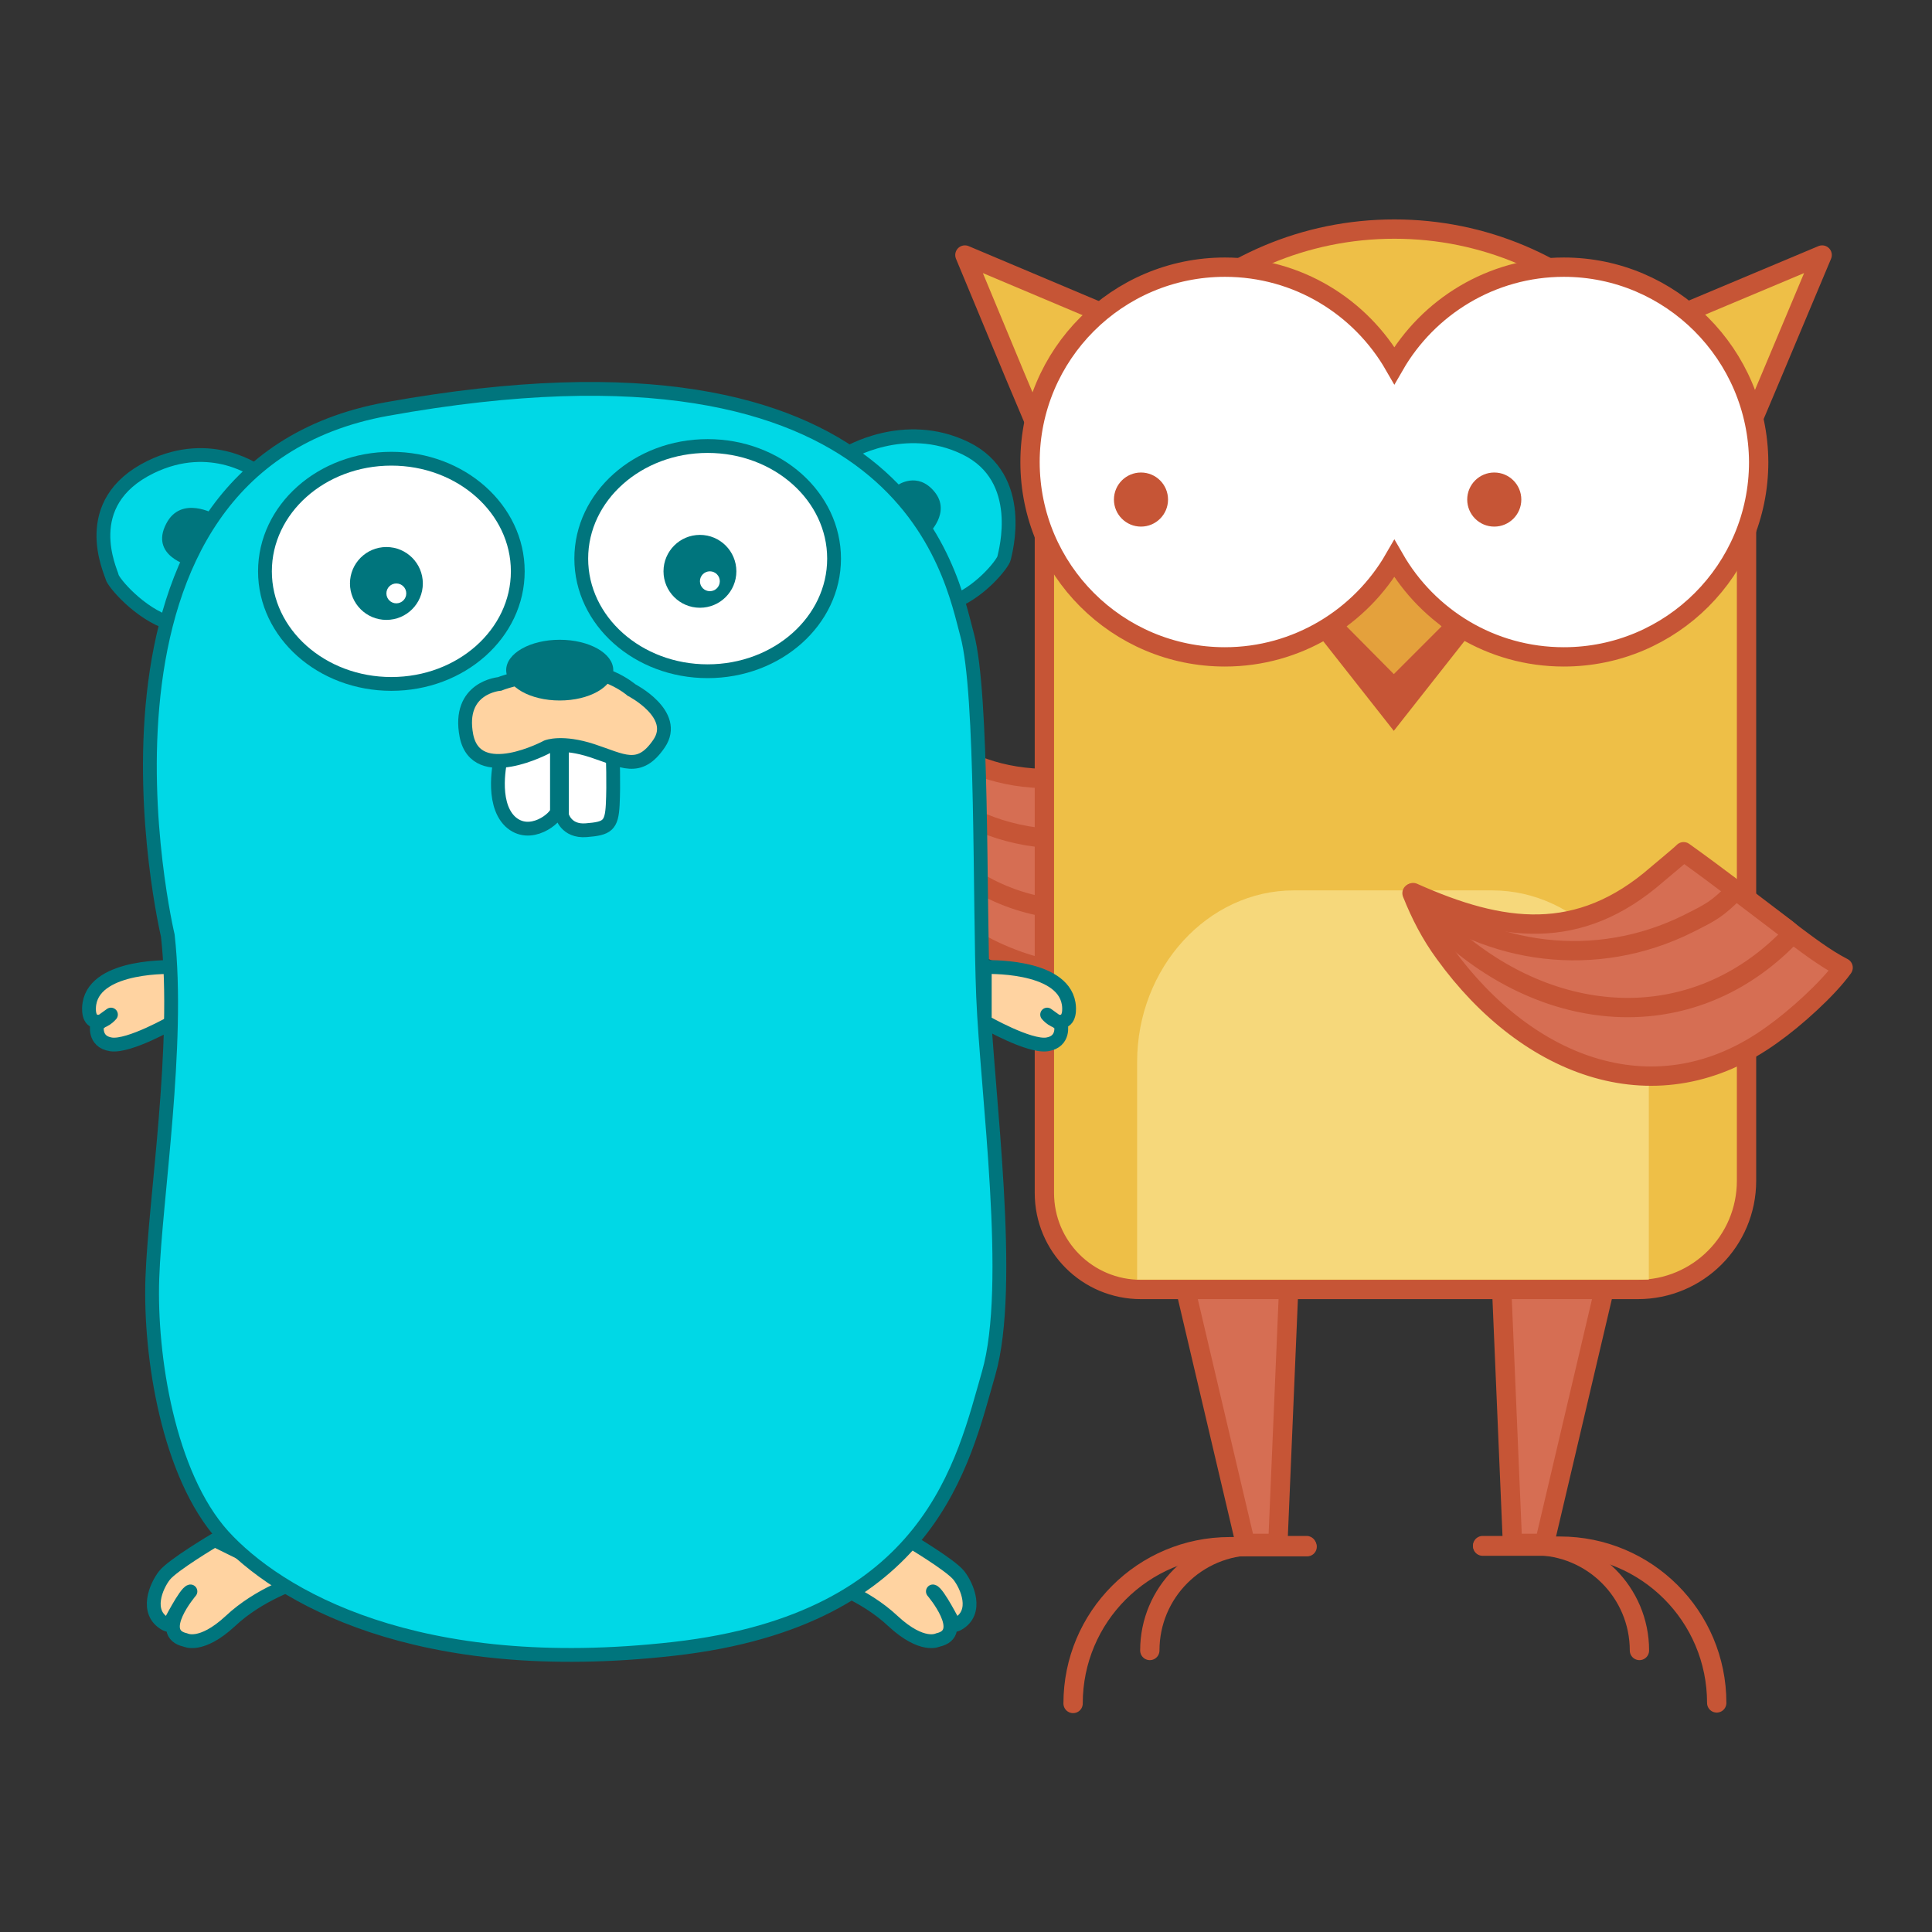 <?xml version="1.0" encoding="UTF-8"?> <!-- Generator: Adobe Illustrator 23.1.0, SVG Export Plug-In . SVG Version: 6.00 Build 0) --> <svg xmlns="http://www.w3.org/2000/svg" xmlns:xlink="http://www.w3.org/1999/xlink" id="Слой_1" x="0px" y="0px" viewBox="0 0 350 350" style="enable-background:new 0 0 350 350;" xml:space="preserve"><rect x="0" y="0" width="350" height="350" fill="#333333" stroke="none"/> <style type="text/css"> .st0{fill:none;stroke:#765D9C;stroke-width:2;stroke-linecap:round;stroke-linejoin:round;stroke-miterlimit:10;} .st1{fill:#A6CA71;stroke:#765D9C;stroke-width:2;stroke-linecap:round;stroke-linejoin:round;stroke-miterlimit:10;} .st2{fill:#ADC6E0;stroke:#765D9C;stroke-width:2;stroke-linecap:round;stroke-linejoin:round;stroke-miterlimit:10;} .st3{fill:#9EB0D2;stroke:#765D9C;stroke-width:2;stroke-linecap:round;stroke-linejoin:round;stroke-miterlimit:10;} .st4{fill:#EEBF47;stroke:#CA6829;stroke-width:2;stroke-linecap:round;stroke-linejoin:round;stroke-miterlimit:10;} .st5{fill:none;stroke:#CA6829;stroke-width:2;stroke-linecap:round;stroke-linejoin:round;stroke-miterlimit:10;} .st6{fill:#DE8B5A;} .st7{fill:#CA6829;} .st8{fill:#E0DD5B;stroke:#4B82C2;stroke-width:2;stroke-linecap:round;stroke-linejoin:round;stroke-miterlimit:10;} .st9{fill:none;stroke:#4B82C2;stroke-width:2;stroke-linecap:round;stroke-linejoin:round;stroke-miterlimit:10;} .st10{fill:#77BCE1;stroke:#4B82C2;stroke-width:2;stroke-linecap:round;stroke-linejoin:round;stroke-miterlimit:10;} .st11{fill:#77BCE1;} .st12{fill:#B2DCF8;} .st13{fill:#E4A13C;stroke:#CA6829;stroke-width:2;stroke-linecap:round;stroke-linejoin:round;stroke-miterlimit:10;} .st14{fill:#F5D369;stroke:#CA6829;stroke-width:2;stroke-linecap:round;stroke-linejoin:round;stroke-miterlimit:10;} .st15{fill:#B58E5F;} .st16{fill:#B58E5F;stroke:#CA6829;stroke-width:2;stroke-miterlimit:10;} .st17{fill:#FFFFFF;stroke:#CA6829;stroke-width:2;stroke-linejoin:round;stroke-miterlimit:10;} .st18{fill:none;stroke:#CA6829;stroke-width:2;stroke-miterlimit:10;} .st19{fill:#B8CBD8;stroke:#CA6829;stroke-width:2;stroke-miterlimit:10;} .st20{fill:#FFFFFF;} .st21{fill:none;stroke:#53417A;stroke-width:2;stroke-linecap:round;stroke-linejoin:round;stroke-miterlimit:10;} .st22{fill:#53417A;} .st23{fill:#6E4F8E;stroke:#4F3E75;stroke-width:2;stroke-linecap:round;stroke-linejoin:round;stroke-miterlimit:10;} .st24{fill:none;stroke:#4F3E75;stroke-width:2;stroke-linecap:round;stroke-linejoin:round;stroke-miterlimit:10;} .st25{fill:#F5D369;stroke:#4F3E75;stroke-width:2;stroke-linecap:round;stroke-linejoin:round;stroke-miterlimit:10;} .st26{fill:#9A76AC;} .st27{fill:#9A76AC;stroke:#4F3E75;stroke-width:2;stroke-linecap:round;stroke-linejoin:round;stroke-miterlimit:10;} .st28{fill:#FFFFFF;stroke:#4F3E75;stroke-width:2;stroke-linejoin:round;stroke-miterlimit:10;} .st29{fill:none;stroke:#4F3E75;stroke-width:2;stroke-miterlimit:10;} .st30{fill:#F7DA78;stroke:#4F3E75;stroke-width:2;stroke-linecap:round;stroke-linejoin:round;stroke-miterlimit:10;} .st31{fill:#B4D9D1;stroke:#53417A;stroke-width:2;stroke-miterlimit:10;} .st32{fill:#89B1B1;} .st33{fill:none;stroke:#4B82C2;stroke-width:2;stroke-linecap:round;stroke-miterlimit:10;} .st34{fill:#4B82C2;} .st35{fill:none;stroke:#4B82C2;stroke-width:2;stroke-miterlimit:10;} .st36{fill:#4E92CF;stroke:#406BA8;stroke-width:2;stroke-linecap:round;stroke-miterlimit:10;} .st37{fill:none;stroke:#406BA8;stroke-width:2;stroke-linecap:round;stroke-miterlimit:10;} .st38{fill:#4E92CF;stroke:#406BA8;stroke-width:2;stroke-linecap:round;stroke-linejoin:round;stroke-miterlimit:10;} .st39{fill:#F5EC49;stroke:#406BA8;stroke-width:2;stroke-linecap:round;stroke-linejoin:round;stroke-miterlimit:10;} .st40{fill:#4E92CF;} .st41{fill:#64A8DF;} .st42{fill:#406BA8;} .st43{fill:#64A8DF;stroke:#406BA8;stroke-width:2;stroke-miterlimit:10;} .st44{fill:#F5EC49;stroke:#406BA8;stroke-width:2;stroke-miterlimit:10;} .st45{fill:#FFFFFF;stroke:#406BA8;stroke-width:2;stroke-linecap:round;stroke-linejoin:round;stroke-miterlimit:10;} .st46{fill:none;stroke:#406BA8;stroke-width:2;stroke-miterlimit:10;} .st47{fill:#AEDAF7;stroke:#406BA8;stroke-width:2;stroke-miterlimit:10;} .st48{fill:none;stroke:#406BA8;stroke-width:2;stroke-linecap:round;stroke-linejoin:round;stroke-miterlimit:10;} .st49{fill:#FFFFFF;stroke:#406BA8;stroke-width:2;stroke-miterlimit:10;} .st50{fill:#64A8DF;stroke:#406BA8;stroke-width:2;stroke-linecap:round;stroke-linejoin:round;stroke-miterlimit:10;} .st51{fill:#D66E53;stroke:#C65536;stroke-width:2;stroke-linecap:round;stroke-linejoin:round;stroke-miterlimit:10;} .st52{fill:none;stroke:#C65536;stroke-width:2;stroke-linecap:round;stroke-linejoin:round;stroke-miterlimit:10;} .st53{fill:none;stroke:#FFFFFF;stroke-width:2;stroke-linecap:round;stroke-linejoin:round;stroke-miterlimit:10;} .st54{fill:#D66E53;stroke:#C65536;stroke-width:2;stroke-linecap:round;stroke-miterlimit:10;} .st55{fill:none;stroke:#C65536;stroke-width:2;stroke-linecap:round;stroke-miterlimit:10;} .st56{fill:#EEBF47;} .st57{fill:#EEBF47;stroke:#C65536;stroke-width:2;stroke-linecap:round;stroke-linejoin:round;stroke-miterlimit:10;} .st58{fill:none;stroke:#C65536;stroke-width:2;stroke-miterlimit:10;} .st59{fill:#F6D87B;} .st60{fill:#FFFFFF;stroke:#C65536;stroke-width:2;stroke-linecap:round;stroke-linejoin:round;stroke-miterlimit:10;} .st61{fill:#EEBF47;stroke:#C65536;stroke-width:2;stroke-miterlimit:10;} .st62{fill:#E4A13C;stroke:#C65536;stroke-width:2;stroke-linecap:round;stroke-linejoin:round;stroke-miterlimit:10;} .st63{fill:#FFFFFF;stroke:#C65536;stroke-width:2;stroke-miterlimit:10;} .st64{fill:#C65536;} .st65{fill:#E0922E;stroke:#7F516A;stroke-width:2;stroke-linecap:round;stroke-linejoin:round;stroke-miterlimit:10;} .st66{fill:none;stroke:#7F516A;stroke-width:2;stroke-linecap:round;stroke-linejoin:round;stroke-miterlimit:10;} .st67{fill:#5AA69C;stroke:#7F516A;stroke-width:2;stroke-linecap:round;stroke-linejoin:round;stroke-miterlimit:10;} .st68{fill:#E8AE4A;} .st69{fill:#E8AE4A;stroke:#7F516A;stroke-width:2;stroke-linecap:round;stroke-linejoin:round;stroke-miterlimit:10;} .st70{fill:#E8AE4A;stroke:#7F516A;stroke-width:2;stroke-miterlimit:10;} .st71{fill:#F5EC49;stroke:#7F516A;stroke-width:2;stroke-linecap:round;stroke-linejoin:round;stroke-miterlimit:10;} .st72{fill:#FFFFFF;stroke:#7F516A;stroke-width:2;stroke-linecap:round;stroke-linejoin:round;stroke-miterlimit:10;} .st73{fill:#7F516A;} .st74{fill:#F5D895;} .st75{fill:#D0D9E0;stroke:#7F516A;stroke-width:2;stroke-linecap:round;stroke-linejoin:round;stroke-miterlimit:10;} .st76{fill:#ECEDEE;stroke:#7F516A;stroke-width:2;stroke-linecap:round;stroke-linejoin:round;stroke-miterlimit:10;} .st77{fill:#B5D7BE;stroke:#47886A;stroke-width:2;stroke-linecap:round;stroke-linejoin:round;stroke-miterlimit:10;} .st78{fill:none;stroke:#47886A;stroke-width:2;stroke-linecap:round;stroke-linejoin:round;stroke-miterlimit:10;} .st79{fill:#5AA69C;stroke:#47886A;stroke-width:2;stroke-linecap:round;stroke-linejoin:round;stroke-miterlimit:10;} .st80{fill:#6BB476;stroke:#47886A;stroke-width:2;stroke-linecap:round;stroke-linejoin:round;stroke-miterlimit:10;} .st81{fill:#549A6A;stroke:#47886A;stroke-width:2;stroke-linecap:round;stroke-linejoin:round;stroke-miterlimit:10;} .st82{fill:#6BB476;} .st83{fill:#80BD8A;stroke:#47886A;stroke-width:2;stroke-linecap:round;stroke-linejoin:round;stroke-miterlimit:10;} .st84{fill:#B5D7BE;stroke:#47886A;stroke-width:2;stroke-miterlimit:10;} .st85{fill:#F5EC49;stroke:#47886A;stroke-width:2;stroke-linecap:round;stroke-linejoin:round;stroke-miterlimit:10;} .st86{fill:#FFFFFF;stroke:#47886A;stroke-width:2;stroke-linecap:round;stroke-linejoin:round;stroke-miterlimit:10;} .st87{fill:#47886A;} .st88{fill:#E0DD5B;} .st89{fill:none;stroke:#47886A;stroke-width:2;stroke-linecap:round;stroke-miterlimit:10;} .st90{fill:#81B682;stroke:#678448;stroke-width:2;stroke-linecap:round;stroke-linejoin:round;stroke-miterlimit:10;} .st91{fill:none;stroke:#678448;stroke-width:2;stroke-linecap:round;stroke-linejoin:round;stroke-miterlimit:10;} .st92{fill:none;stroke:#678448;stroke-width:2;stroke-linecap:round;stroke-miterlimit:10;} .st93{fill:#81B682;stroke:#678448;stroke-width:2;stroke-linecap:round;stroke-miterlimit:10;} .st94{fill:#A6CA71;} .st95{fill:#F1EC6F;stroke:#678448;stroke-width:2;stroke-linecap:round;stroke-linejoin:round;stroke-miterlimit:10;} .st96{fill:#81B682;stroke:#678448;stroke-width:2;stroke-miterlimit:10;} .st97{fill:#F5EC49;stroke:#678448;stroke-width:2;stroke-linecap:round;stroke-linejoin:round;stroke-miterlimit:10;} .st98{fill:#F1EC6F;} .st99{fill:#FFFFFF;stroke:#678448;stroke-width:2;stroke-linecap:round;stroke-linejoin:round;stroke-miterlimit:10;} .st100{fill:#678448;} .st101{fill:#A6CA71;stroke:#678448;stroke-width:2;stroke-miterlimit:10;} .st102{fill:#DE8B5A;stroke:#678448;stroke-width:2;stroke-miterlimit:10;} .st103{fill:#FFFFFF;stroke:#678448;stroke-width:2;stroke-miterlimit:10;} .st104{fill:none;stroke:#829752;stroke-width:2;stroke-linecap:round;stroke-linejoin:round;stroke-miterlimit:10;} .st105{fill:none;stroke:#829752;stroke-width:2;stroke-linecap:round;stroke-miterlimit:10;} .st106{fill:none;} .st107{fill:#829752;} .st108{fill:#81B682;stroke:#4A8A88;stroke-width:2;stroke-linecap:round;stroke-linejoin:round;stroke-miterlimit:10;} .st109{fill:none;stroke:#4A8A88;stroke-width:2;stroke-linecap:round;stroke-linejoin:round;stroke-miterlimit:10;} .st110{fill:#77BCE1;stroke:#4A8A88;stroke-width:2;stroke-linecap:round;stroke-linejoin:round;stroke-miterlimit:10;} .st111{fill:#B5DCF0;stroke:#4A8A88;stroke-width:2;stroke-linecap:round;stroke-linejoin:round;stroke-miterlimit:10;} .st112{fill:#A6CA71;stroke:#4A8A88;stroke-width:2;stroke-linecap:round;stroke-linejoin:round;stroke-miterlimit:10;} .st113{fill:#EEBF47;stroke:#4A8A88;stroke-width:2;stroke-linecap:round;stroke-linejoin:round;stroke-miterlimit:10;} .st114{fill:#FFFFFF;stroke:#4A8A88;stroke-width:2;stroke-linecap:round;stroke-linejoin:round;stroke-miterlimit:10;} .st115{fill:#4A8A88;} .st116{fill:#CEDD85;} .st117{fill:#C3E1DF;stroke:#4A8A88;stroke-width:2;stroke-linecap:round;stroke-linejoin:round;stroke-miterlimit:10;} .st118{fill:none;stroke:#5C9BA7;stroke-width:2;stroke-linecap:round;stroke-linejoin:round;stroke-miterlimit:10;} .st119{fill:none;stroke:#5C9BA7;stroke-width:2;stroke-linecap:round;stroke-miterlimit:10;} .st120{fill:none;stroke:#5C9BA7;stroke-width:2;stroke-miterlimit:10;} .st121{fill:#5C9BA7;} .st122{fill:#5C9F9B;stroke:#4A8A88;stroke-width:2;stroke-linecap:round;stroke-linejoin:round;stroke-miterlimit:10;} .st123{fill:none;stroke:#4A8A88;stroke-width:2;stroke-linecap:round;stroke-miterlimit:10;} .st124{fill:#62B6A7;} .st125{fill:#86C3B3;stroke:#4A8A88;stroke-width:2;stroke-linecap:round;stroke-linejoin:round;stroke-miterlimit:10;} .st126{fill:none;stroke:#4A8A88;stroke-width:2;stroke-miterlimit:10;} .st127{fill:#A6D2C6;} .st128{fill:#86C3B3;stroke:#4A8A88;stroke-width:2;stroke-miterlimit:10;} .st129{fill:#50A0D1;stroke:#4B82C2;stroke-width:2;stroke-linecap:round;stroke-linejoin:round;stroke-miterlimit:10;} .st130{fill:#A5D5EA;} .st131{fill:#77BCE1;stroke:#4B82C2;stroke-width:2;stroke-miterlimit:10;} .st132{fill:#EEBF47;stroke:#4B82C2;stroke-width:2;stroke-linecap:round;stroke-linejoin:round;stroke-miterlimit:10;} .st133{fill:#FFFFFF;stroke:#4B82C2;stroke-width:2;stroke-linecap:round;stroke-linejoin:round;stroke-miterlimit:10;} .st134{fill:#A0C86C;stroke:#3E7280;stroke-width:2;stroke-linecap:round;stroke-linejoin:round;stroke-miterlimit:10;} .st135{fill:none;stroke:#3E7280;stroke-width:2;stroke-linecap:round;stroke-linejoin:round;stroke-miterlimit:10;} .st136{fill:#E0DD5B;stroke:#3E7280;stroke-width:2;stroke-linecap:round;stroke-linejoin:round;stroke-miterlimit:10;} .st137{fill:none;stroke:#3E7280;stroke-width:2;stroke-linecap:round;stroke-miterlimit:10;} .st138{fill:#C6D486;} .st139{fill:#C6D486;stroke:#3E7280;stroke-width:2;stroke-linecap:round;stroke-linejoin:round;stroke-miterlimit:10;} .st140{fill:none;stroke:#3E7280;stroke-width:2;stroke-miterlimit:10;} .st141{fill:#E4E6BE;} .st142{fill:#C6D486;stroke:#3E7280;stroke-width:2;stroke-miterlimit:10;} .st143{fill:#EEBF47;stroke:#3E7280;stroke-width:2;stroke-linecap:round;stroke-linejoin:round;stroke-miterlimit:10;} .st144{fill:#FFFFFF;stroke:#3E7280;stroke-width:2;stroke-miterlimit:10;} .st145{fill:#3E7280;} .st146{fill:#3E7280;stroke:#752A67;stroke-width:2;stroke-linecap:round;stroke-linejoin:round;stroke-miterlimit:10;} .st147{fill:#D66E53;stroke:#752A67;stroke-width:2;stroke-linecap:round;stroke-linejoin:round;stroke-miterlimit:10;} .st148{fill:none;stroke:#752A67;stroke-width:2;stroke-linecap:round;stroke-linejoin:round;stroke-miterlimit:10;} .st149{fill:none;stroke:#752A67;stroke-width:2;stroke-linecap:round;stroke-miterlimit:10;} .st150{fill:#D66E53;stroke:#752A67;stroke-width:2;stroke-linecap:round;stroke-miterlimit:10;} .st151{fill:#D66E53;} .st152{fill:#EEBF47;stroke:#752A67;stroke-width:2;stroke-linecap:round;stroke-linejoin:round;stroke-miterlimit:10;} .st153{fill:#FFFFFF;stroke:#752A67;stroke-width:2;stroke-miterlimit:10;} .st154{fill:#62B6A7;stroke:#752A67;stroke-width:2;stroke-linecap:round;stroke-linejoin:round;stroke-miterlimit:10;} .st155{fill:#F5EC49;stroke:#752A67;stroke-width:2;stroke-linecap:round;stroke-linejoin:round;stroke-miterlimit:10;} .st156{fill:#752A67;} .st157{fill:#4A8A88;stroke:#752A67;stroke-width:2;stroke-linecap:round;stroke-linejoin:round;stroke-miterlimit:10;} .st158{fill:#80C3C9;stroke:#752A67;stroke-width:2;stroke-linecap:round;stroke-linejoin:round;stroke-miterlimit:10;} .st159{fill:#7FA8A9;stroke:#765D9C;stroke-width:2;stroke-linecap:round;stroke-linejoin:round;stroke-miterlimit:10;} .st160{fill:none;stroke:#765D9C;stroke-width:2;stroke-linecap:round;stroke-miterlimit:10;} .st161{fill:#7FA8A9;stroke:#765D9C;stroke-width:2;stroke-linecap:round;stroke-miterlimit:10;} .st162{fill:#947DB5;} .st163{fill:#947DB5;stroke:#765D9C;stroke-width:2;stroke-linecap:round;stroke-linejoin:round;stroke-miterlimit:10;} .st164{fill:none;stroke:#765D9C;stroke-width:2;stroke-miterlimit:10;} .st165{fill:#B0A6CF;} .st166{fill:#947DB5;stroke:#765D9C;stroke-width:2;stroke-miterlimit:10;} .st167{fill:#EEBF47;stroke:#765D9C;stroke-width:2;stroke-linecap:round;stroke-linejoin:round;stroke-miterlimit:10;} .st168{fill:#FFFFFF;stroke:#765D9C;stroke-width:2;stroke-linecap:round;stroke-linejoin:round;stroke-miterlimit:10;} .st169{fill:#DE8B5A;stroke:#765D9C;stroke-width:2;stroke-linecap:round;stroke-linejoin:round;stroke-miterlimit:10;} .st170{fill:#62B6A7;stroke:#765D9C;stroke-width:2;stroke-linecap:round;stroke-linejoin:round;stroke-miterlimit:10;} .st171{fill:#5C9BA7;stroke:#4A8A88;stroke-width:2;stroke-linecap:round;stroke-linejoin:round;stroke-miterlimit:10;} .st172{fill:#F5EC49;stroke:#4A8A88;stroke-width:2;stroke-linecap:round;stroke-linejoin:round;stroke-miterlimit:10;} .st173{fill:#F5EC49;} .st174{fill:#DE8B5A;stroke:#CA6829;stroke-width:2;stroke-linecap:round;stroke-linejoin:round;stroke-miterlimit:10;} .st175{fill:#FFFFFF;stroke:#CA6829;stroke-width:2;stroke-linecap:round;stroke-linejoin:round;stroke-miterlimit:10;} .st176{fill:#D9E6F3;} .st177{fill:#EDE15C;} .st178{fill:none;stroke:#765D9C;stroke-width:3.5;stroke-linecap:round;stroke-miterlimit:10;} .st179{fill:#7FA8A9;stroke:#765D9C;stroke-width:3.5;stroke-linecap:round;stroke-miterlimit:10;} .st180{fill:none;stroke:#765D9C;stroke-width:3.5;stroke-miterlimit:10;} .st181{fill:#947DB5;stroke:#765D9C;stroke-miterlimit:10;} .st182{fill:#947DB5;stroke:#765D9C;stroke-width:3.5;stroke-miterlimit:10;} .st183{fill:#765D9C;} .st184{fill:#EEBF47;stroke:#765D9C;stroke-miterlimit:10;} .st185{fill:#FFFFFF;stroke:#765D9C;stroke-width:3.5;stroke-miterlimit:10;} .st186{fill:#00D8E6;stroke:#00757D;stroke-width:2.5;stroke-miterlimit:10;} .st187{fill:#00757D;} .st188{fill:#FFFFFF;stroke:#00757D;stroke-width:0.794;stroke-miterlimit:10;} .st189{fill:#FFD3A1;stroke:#00757D;stroke-width:0.794;stroke-miterlimit:10;} .st190{fill:#FFD3A1;stroke:#00757D;stroke-width:2.5;stroke-linecap:round;stroke-linejoin:round;stroke-miterlimit:10;} .st191{fill:#FFFFFF;stroke:#00757D;stroke-width:2.5;stroke-miterlimit:10;} .st192{fill:#FFD3A1;stroke:#00757D;stroke-width:2.5;stroke-miterlimit:10;} .st193{fill:none;stroke:#C65536;stroke-width:3.5;stroke-linecap:round;stroke-miterlimit:10;} .st194{fill:#D66E53;stroke:#C65536;stroke-width:3.5;stroke-linecap:round;stroke-miterlimit:10;} .st195{fill:#D66E53;stroke:#C65536;stroke-width:3.5;stroke-linecap:round;stroke-linejoin:round;stroke-miterlimit:10;} .st196{fill:none;stroke:#C65536;stroke-width:3.5;stroke-linecap:round;stroke-linejoin:round;stroke-miterlimit:10;} .st197{fill:#EEBF47;stroke:#C65536;stroke-width:3.5;stroke-linecap:round;stroke-linejoin:round;stroke-miterlimit:10;} .st198{fill:none;stroke:#C65536;stroke-width:3.5;stroke-miterlimit:10;} .st199{fill:#EEBF47;stroke:#C65536;stroke-width:3.5;stroke-miterlimit:10;} .st200{fill:#E4A13C;stroke:#C65536;stroke-width:3.5;stroke-linecap:round;stroke-linejoin:round;stroke-miterlimit:10;} .st201{fill:#FFFFFF;stroke:#C65536;stroke-width:3.5;stroke-miterlimit:10;} .st202{fill:none;stroke:#BDAF4F;stroke-width:3.5;stroke-linecap:round;stroke-miterlimit:10;} .st203{fill:none;stroke:#BDAF4F;stroke-width:3.5;stroke-linecap:round;stroke-linejoin:round;stroke-miterlimit:10;} .st204{fill:none;stroke:#BDAF4F;stroke-width:3.5;stroke-miterlimit:10;} .st205{fill:none;stroke:#BDAF4F;stroke-width:3.5;stroke-miterlimit:10;} .st206{fill:none;stroke:#00757D;stroke-width:2.5;stroke-miterlimit:10;} .st207{fill:#BDAF4F;} </style> <g> <g> <g> <g> <path class="st193" d="M311,308.5c0-15.7-12.7-28.4-28.4-28.4h-14"></path> <path class="st193" d="M297,299c0-10.5-8.5-19-19-19h-9.4"></path> </g> </g> <polyline class="st194" points="290.5,234.1 279.8,279.6 274,279.6 272,232.4 "></polyline> <g> <g> <path class="st193" d="M236.8,280.2h-14c-15.7,0-28.4,12.7-28.4,28.4"></path> <path class="st193" d="M236.7,280h-9.4c-10.5,0-19,8.5-19,19"></path> </g> </g> <polyline class="st194" points="233.5,232.4 231.5,279.6 225.6,279.6 214.9,234.1 "></polyline> <g> <g> <g> <path class="st195" d="M203.7,162.9c-1.1-3.7-2.2-7.4-3.2-11.2c-4.7,0.6-3.5,0.5-8.4-0.3c-18.5-3.3-32.4-17.2-36.8-34.3 c-1.1,3.9-1.8,8-1.9,12.3c-0.4,25.7,20.1,46.9,45.8,47.3c5.1,0.1,3.9-0.6,8.5-2.1C205.9,170.9,204.8,166.9,203.7,162.9z"></path> <path class="st195" d="M203.7,162.9c-2.2-7.5-4.3-15-6.7-22.4c-1.1,0.2-2.2,0.3-3.3,0.4c-18.7,1.5-29.8-8.4-38.3-23.8 c-0.1,4.1,0.3,8.2,1.3,12.3c5.9,24,23.3,39,47.3,34.8C203.9,163.7,203.8,163.3,203.7,162.9z"></path> </g> </g> <path class="st196" d="M200.4,151.7c-4.7,0.6-9.5,0.5-14.4-0.3c-18.5-3.3-26.4-17.2-30.8-34.3"></path> </g> <path class="st56" d="M298.6,233.6h-91.9c-9.7,0-17.5-7.8-17.5-17.5V89.5h126.9v126.6C316.1,225.8,308.3,233.6,298.6,233.6z"></path> <polygon class="st197" points="205.8,77.3 193.1,89.9 183.9,68.1 174.8,46.2 196.6,55.4 218.5,64.6 "></polygon> <polygon class="st197" points="299,77.3 311.7,89.9 320.9,68.1 330.1,46.2 308.2,55.4 286.3,64.6 "></polygon> <path class="st198" d="M316.4,84.9v129c0,10.9-8.8,19.7-19.7,19.7h-90c-9.7,0-17.5-7.8-17.5-17.5V84.9"></path> <path class="st59" d="M206,231.8v-39.4c0-17.1,12.8-31.1,28.4-31.1h35.9c15.6,0,28.4,14,28.4,31.1v39.4H206z"></path> <g> <path class="st199" d="M311.6,100.5c0,16.3-59-13-59-13s-59,29.2-59,13c0-32.6,26.4-59,59-59S311.6,67.9,311.6,100.5z"></path> <polygon class="st64" points="267.3,113.6 252.5,132.4 237.7,113.6 252.5,98 "></polygon> <polygon class="st200" points="263.6,113.5 252.5,124.6 241.5,113.5 252.5,101.8 "></polygon> <path class="st201" d="M283.3,48.4c-13.1,0-24.6,7.2-30.7,17.8c-6.1-10.6-17.5-17.8-30.7-17.8c-19.5,0-35.3,15.8-35.3,35.3 s15.8,35.3,35.3,35.3c13.1,0,24.6-7.2,30.7-17.8c6.1,10.6,17.5,17.8,30.7,17.8c19.5,0,35.3-15.8,35.3-35.3 C318.5,64.2,302.7,48.4,283.3,48.4z"></path> <circle class="st64" cx="206.7" cy="90.5" r="4.9"></circle> <circle class="st64" cx="270.7" cy="90.5" r="4.9"></circle> </g> <g> <g> <g> <path class="st195" d="M333.9,175.3c-2.8,3.9-8.7,9.2-12.8,12.1c-20.8,15.1-44.3,6.2-59.4-14.7c-2.5-3.4-4.4-7.1-5.9-10.9 c13.8,11.1,33.2,13.8,50,5.4c4.4-2.2,5.1-2.6,8.5-5.9c3.1,2.3,6.2,4.7,9.3,7C327.1,170.9,330.4,173.5,333.9,175.3z"></path> <path class="st195" d="M324.7,169.2c-16.7,17.7-41.2,17.3-60.3,1.6c-3.3-2.7-6.1-5.8-8.4-9.1c16.1,7.2,30,9.1,44.2-3.3 c0.8-0.7,4-3.3,4.8-4.1c6.3,4.5,12.5,9.3,18.7,14C324.1,168.6,324.4,168.9,324.7,169.2z"></path> </g> </g> <path class="st196" d="M255.9,161.9c13.8,11.1,33.2,13.8,50,5.4c4.4-2.2,5.1-2.6,8.5-5.9"></path> </g> </g> <g> <path class="st186" d="M46.8,85.6c0,0-8.4-6.4-19.5-1c-13.3,6.5-7.2,18.9-7,19.9c0.2,1,5,6.7,10.5,8.4 C30.8,112.9,42.7,88,46.8,85.6z"></path> <path class="st186" d="M153.4,82.2c0,0,10.4-6.4,21.5-1c11.1,5.4,7.2,18.9,7,19.9c-0.2,1-4.6,6.6-10.1,8.3 C171.9,109.5,157.5,84.6,153.4,82.2z"></path> <path class="st187" d="M162.6,87.9c0,0,3.6-2.6,6.7,1.2s-1.2,7.7-1.2,7.7L162.6,87.9z"></path> <path class="st187" d="M34.3,102.5c0,0-7.2-1.8-4.2-7.6c2.7-5.3,8.9-1.7,8.9-1.7L34.3,102.5z"></path> <path class="st190" d="M31.5,175.2c0,0-14.1-0.6-15.3,6.6c0,0-0.5,2.7,1,3.2c1.5,0.5,2.9-1.2,2.9-1.2l-2.5,1.8 c0,0-0.7,3.1,2.5,3.6c3.3,0.5,11.3-4.1,11.3-4.1V175.2z"></path> <path class="st190" d="M178.3,175.2c0,0,14.1-0.6,15.3,6.6c0,0,0.5,2.7-1,3.2c-1.5,0.5-2.9-1.2-2.9-1.2l2.5,1.8 c0,0,0.7,3.1-2.5,3.6c-3.3,0.5-11.3-4.1-11.3-4.1V175.2z"></path> <path class="st190" d="M38.9,279c0,0-7.6,4.5-9.1,6.4c-1.5,1.9-3.6,6.7,0.2,8.8c0.8,0.4,0.7,0,0.7,0s2.9-5.7,3.8-5.9 c0,0-6.5,7.6-0.9,8.8c0,0,2.8,1.5,8.1-3.4c5.3-5,12.4-7.2,12.4-7.2L38.9,279z"></path> <path class="st190" d="M164.6,279c0,0,7.6,4.5,9.1,6.4c1.5,1.9,3.6,6.7-0.2,8.8c-0.8,0.4-0.7,0-0.7,0s-2.9-5.7-3.8-5.9 c0,0,6.5,7.6,0.9,8.8c0,0-2.8,1.5-8.1-3.4c-5.3-5-12.4-7.2-12.4-7.2L164.6,279z"></path> <path class="st186" d="M30.4,169.5c0,0-20.1-84.6,39.7-95.4c94.4-17,102.2,30.3,105.1,40.9s2.2,48.1,2.9,65.5s5.6,52.4,1,68.3 c-4.6,15.9-10.3,44.6-57,49.9s-71.8-9.6-81.7-20.5c-9.9-11-13.3-32.5-12.8-46.7S32.6,189.2,30.4,169.5z"></path> <ellipse class="st191" cx="70.9" cy="103.5" rx="22.9" ry="20.4"></ellipse> <ellipse class="st191" cx="128.2" cy="101.2" rx="22.9" ry="20.4"></ellipse> <circle class="st187" cx="70" cy="105.7" r="6.6"></circle> <circle class="st20" cx="71.8" cy="107.5" r="1.8"></circle> <circle class="st187" cx="126.8" cy="103.5" r="6.6"></circle> <circle class="st20" cx="128.6" cy="105.3" r="1.8"></circle> <path class="st191" d="M90.7,137.5c0,0-1.9,7.8,1.7,11.3c3.6,3.4,8.5-0.7,8.5-1.9s0-12.3,0-12.3h0.9v13.1c0,0,0.7,3,4.4,2.7 c3.8-0.3,4.6-0.8,4.8-4.6c0.2-3.8,0-9,0-9l-8.2-4.3l-8.7,0.9l-3.9,2.4L90.7,137.5z"></path> <path class="st192" d="M90.5,123.9c0,0-7.7,0.6-6,9.4c1.8,8.9,14.6,2,14.6,2s2.7-1.1,8.2,0.7s8.5,4,12.1-1.3c3.6-5.3-5-9.7-5-9.7 s-5.2-4.6-13-3.5S90.5,123.9,90.5,123.9z"></path> <ellipse class="st187" cx="101.4" cy="121.4" rx="9.7" ry="5.5"></ellipse> </g> </g> </svg> 